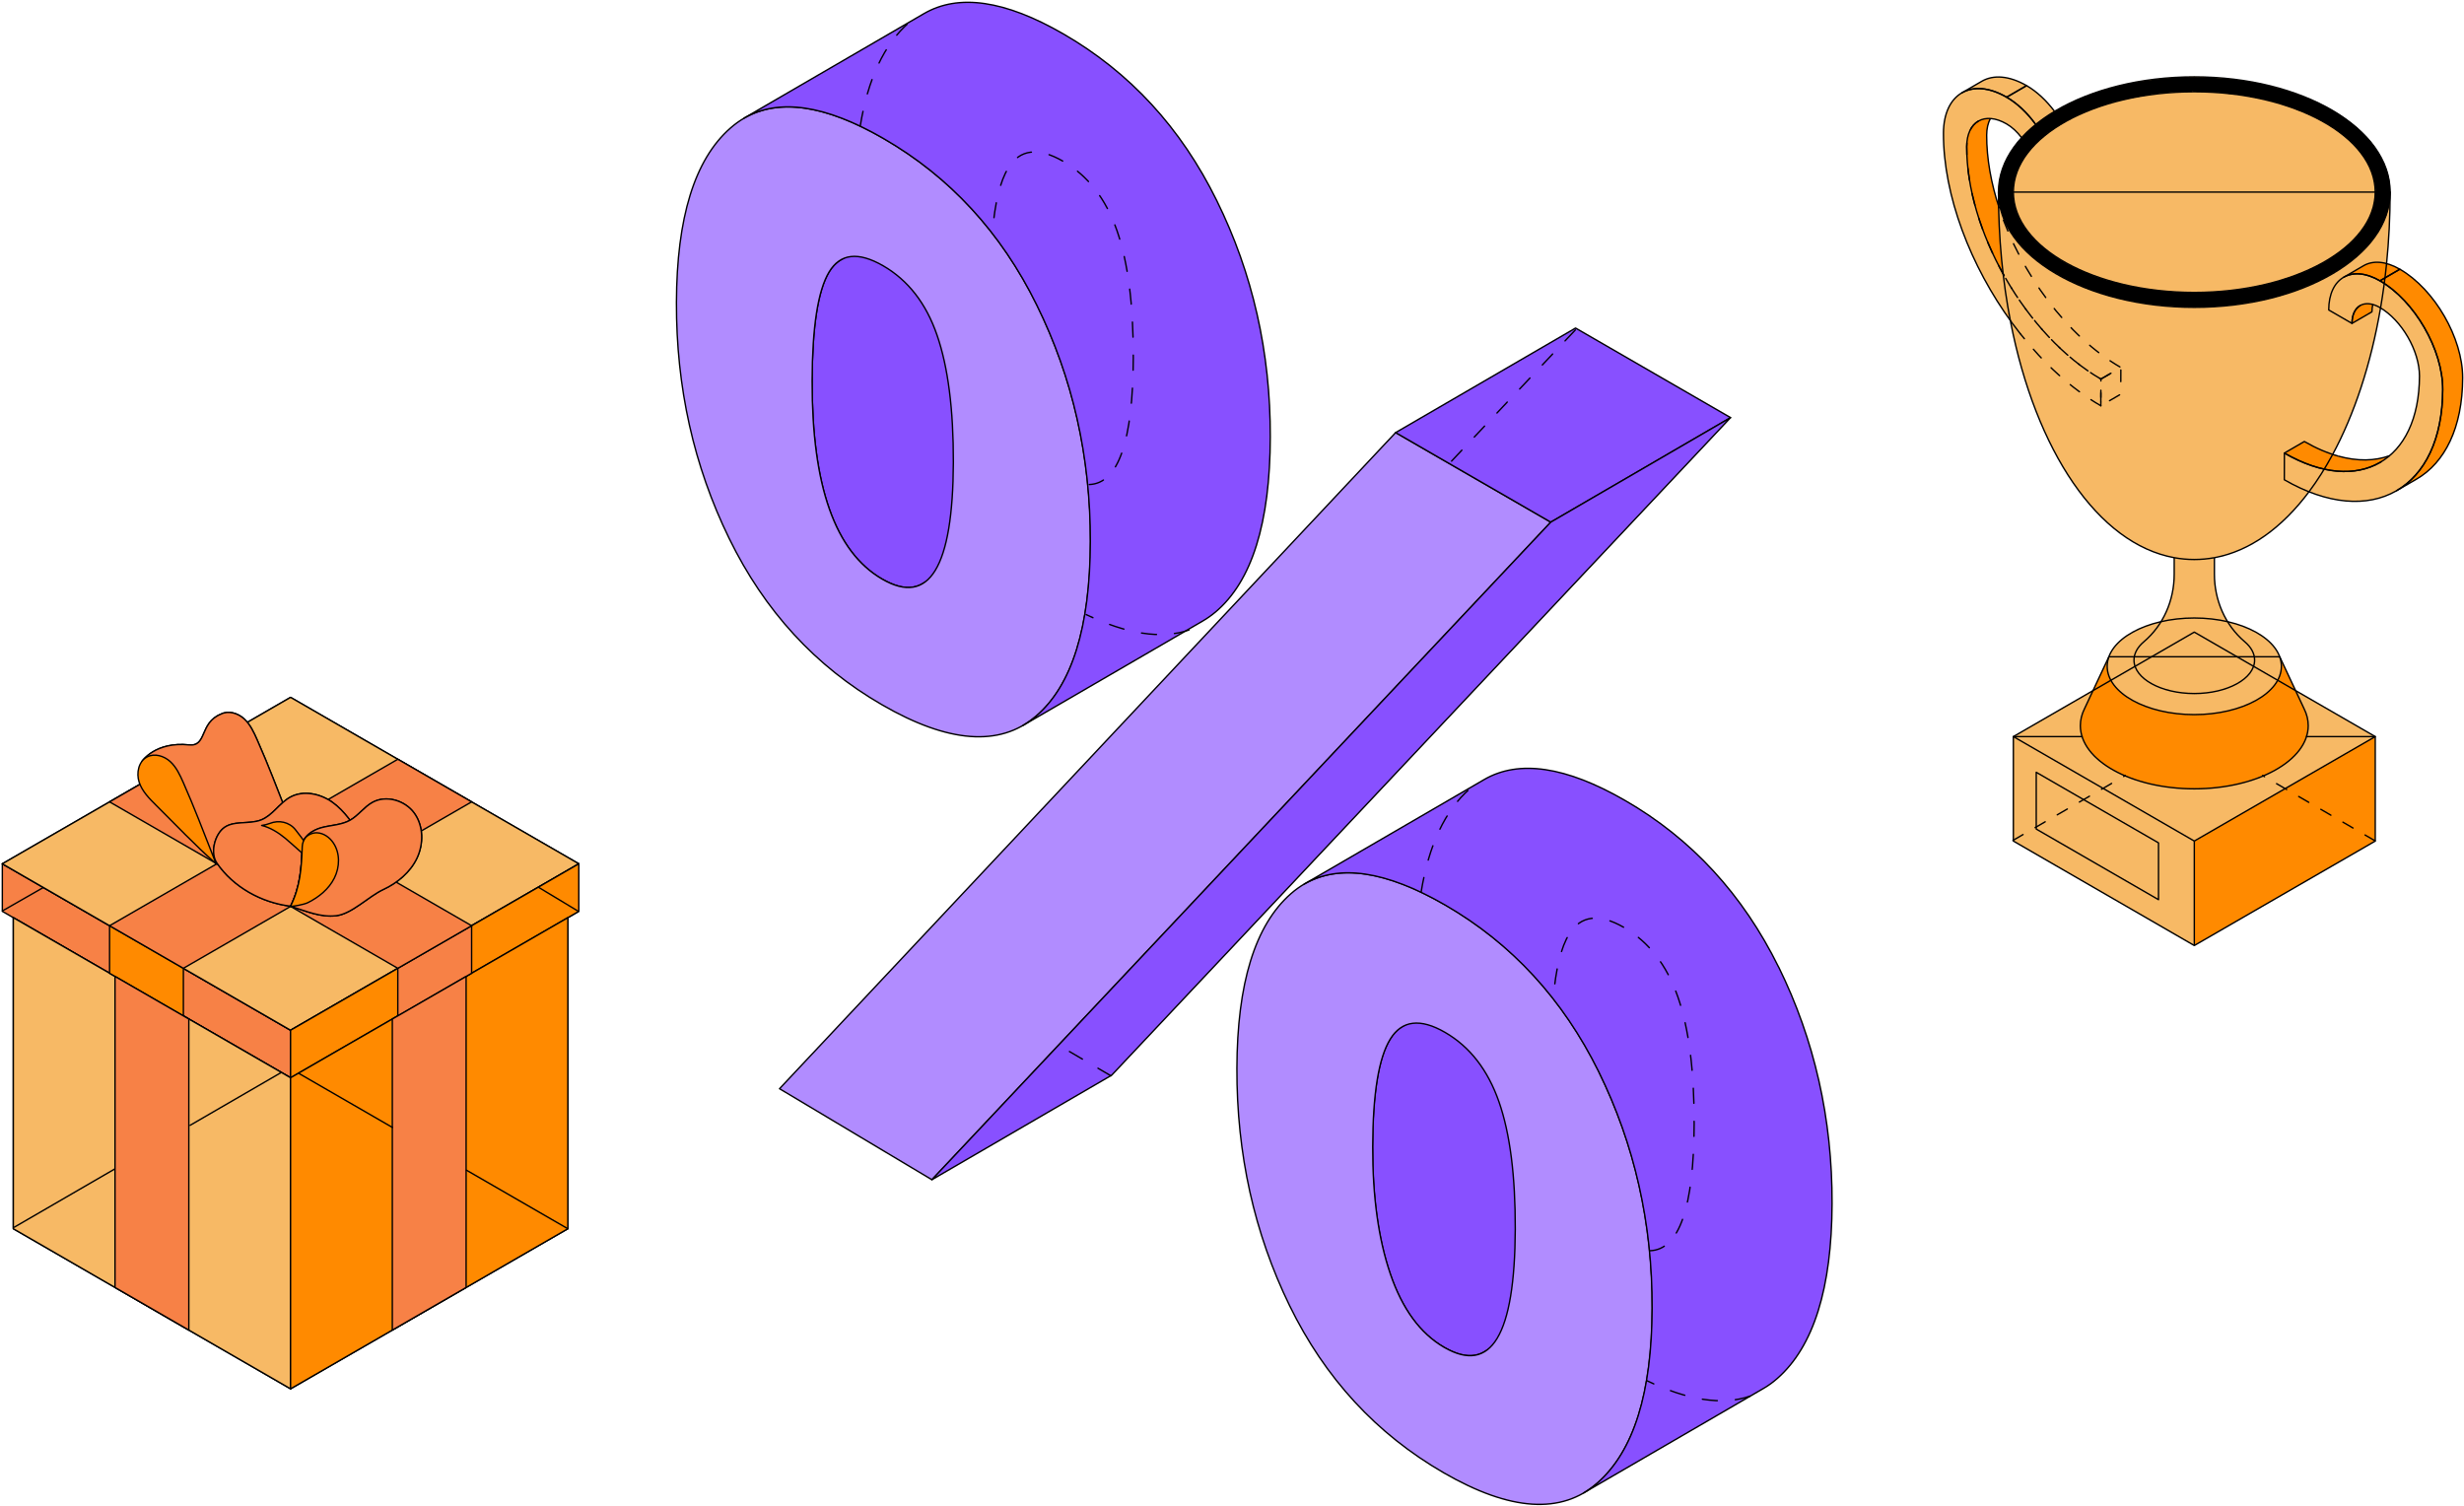 <?xml version="1.0" encoding="UTF-8"?> <svg xmlns="http://www.w3.org/2000/svg" width="1060" height="648" viewBox="0 0 1060 648" fill="none"> <path d="M456.924 204.163C436.69 192.479 426.658 164.094 426.772 118.894C426.829 95.639 429.223 80.021 434.068 72.041C435.493 69.704 437.146 67.937 439.084 66.854L361.68 111.826C359.741 112.965 358.09 114.676 356.664 117.013C351.876 124.992 349.425 140.611 349.368 163.866C349.254 209.066 359.287 237.451 379.52 249.136C386.475 253.126 392.231 253.81 396.791 251.13L474.195 206.159C469.635 208.838 463.878 208.155 456.924 204.163Z" fill="#8850FF" stroke="black" stroke-width="0.6" stroke-miterlimit="10" stroke-linecap="round" stroke-linejoin="round"></path> <path d="M698.6 534.576C688.283 528.648 680.531 518.102 675.459 503.055C670.329 488.007 667.821 469.768 667.878 448.337C667.935 425.479 670.443 410.034 675.459 401.995C676.94 399.603 678.65 397.836 680.588 396.696L603.184 441.667C601.247 442.807 599.48 444.574 598.054 446.969C593.039 455.005 590.53 470.509 590.474 493.309C590.417 514.74 592.924 532.979 598.054 548.027C603.184 563.075 610.88 573.619 621.196 579.605C628.093 583.593 633.85 584.278 638.41 581.599L715.813 536.627C711.253 539.306 705.497 538.622 698.6 534.632V534.576Z" fill="#8850FF" stroke="black" stroke-width="0.6" stroke-miterlimit="10" stroke-linecap="round" stroke-linejoin="round"></path> <path d="M445.581 308.186C430.078 321.353 407.963 319.699 379.406 303.17C350.85 286.698 328.905 262.816 313.687 231.636C298.468 200.516 290.887 166.658 291.001 130.122C291.115 93.643 298.81 68.621 314.2 55.113C329.532 41.603 351.534 43.085 380.09 59.558C408.646 76.031 430.704 99.97 446.095 131.262C461.541 162.554 469.179 196.468 469.122 232.948C469.008 269.882 461.199 295.019 445.638 308.186H445.581ZM349.368 163.866C349.254 209.066 359.285 237.451 379.52 249.136C399.756 260.82 409.958 244.119 410.129 198.92C410.185 176.119 407.848 157.88 403.117 144.202C398.387 130.465 390.636 120.546 379.919 114.334C369.203 108.179 361.451 109.033 356.664 117.012C351.876 124.992 349.425 140.611 349.368 163.866Z" fill="#B18CFF" stroke="black" stroke-width="0.6" stroke-miterlimit="10" stroke-linecap="round" stroke-linejoin="round"></path> <path d="M523.442 86.291C508.053 54.998 485.994 31.059 457.437 14.586C432.358 0.108 412.351 -2.799 397.474 5.865L320.07 50.837C335.004 42.173 354.954 45.08 380.033 59.557C408.589 76.031 430.647 99.97 446.037 131.262C461.484 162.554 469.122 196.468 469.065 232.948C468.951 269.883 461.142 295.019 445.581 308.186C443.871 309.667 442.047 310.923 440.109 312.063L517.514 267.09C519.395 266.007 521.218 264.696 522.985 263.214C538.546 250.047 546.412 224.968 546.468 187.976C546.583 151.497 538.889 117.582 523.442 86.291Z" fill="#8850FF" stroke="black" stroke-width="0.6" stroke-miterlimit="10" stroke-linecap="round" stroke-linejoin="round"></path> <path d="M687.827 461.047C703.217 492.34 710.912 526.254 710.798 562.733C710.684 599.211 702.875 624.235 687.314 637.915C671.753 651.594 649.695 650.111 621.082 633.582C592.127 616.881 570.011 592.886 554.792 561.707C539.574 530.529 531.993 496.443 532.107 459.565C532.22 423.029 539.915 398.007 555.306 384.499C570.638 370.99 592.81 372.585 621.766 389.286C650.378 405.816 672.38 429.755 687.827 460.991V461.047ZM621.253 579.605C641.544 591.346 651.69 574.361 651.86 528.762C651.918 505.905 649.638 487.723 644.85 473.986C640.062 460.305 632.367 450.331 621.652 444.119C610.993 437.963 603.071 438.931 598.111 446.969C593.096 455.006 590.587 470.509 590.53 493.309C590.474 514.74 592.981 532.979 598.111 548.028C603.241 563.075 610.936 573.619 621.253 579.605Z" fill="#B18CFF" stroke="black" stroke-width="0.6" stroke-miterlimit="10" stroke-linecap="round" stroke-linejoin="round"></path> <path d="M765.175 416.075C749.728 384.783 727.725 360.844 699.113 344.37C673.635 329.665 653.4 326.702 638.467 335.365L561.062 380.338C575.995 371.616 596.23 374.638 621.709 389.343C650.322 405.872 672.324 429.812 687.769 461.047C703.16 492.339 710.855 526.253 710.742 562.733C710.626 599.211 702.817 624.233 687.257 637.915C685.377 639.568 683.381 640.991 681.272 642.246C707.093 627.255 732.857 612.264 758.676 597.274C760.786 596.077 762.78 594.594 764.661 592.942C780.166 579.262 788.031 554.24 788.145 517.761C788.258 481.225 780.564 447.31 765.175 416.018V416.075Z" fill="#8850FF" stroke="black" stroke-width="0.6" stroke-miterlimit="10" stroke-linecap="round" stroke-linejoin="round"></path> <path d="M752.789 600.625C740.899 604.774 725.895 602.289 708.54 593.997M611.342 383.864C614.664 363.529 621.625 348.692 632.261 339.356C632.65 339.013 633.043 338.681 633.442 338.358M709.873 538.053C722.396 537.595 728.683 519.433 728.816 483.619C728.874 460.762 726.594 442.58 721.807 428.843C717.018 415.163 709.323 405.188 698.608 398.976C687.949 392.82 680.027 393.788 675.067 401.826C671.549 407.464 669.264 416.778 668.194 429.708" stroke="black" stroke-width="0.6" stroke-miterlimit="10" stroke-linecap="round" stroke-linejoin="round" stroke-dasharray="6.46 7.76"></path> <path d="M511.509 271.017C499.619 275.167 484.616 272.682 467.261 264.389M370.062 54.257C373.386 33.921 380.346 19.084 390.983 9.748C391.372 9.406 391.765 9.073 392.162 8.75M468.595 208.445C481.117 207.988 487.404 189.825 487.538 154.012C487.596 131.155 485.315 112.973 480.527 99.236C475.74 85.555 468.045 75.581 457.329 69.369C446.671 63.213 438.748 64.181 433.789 72.218C430.27 77.857 427.986 87.17 426.916 100.099" stroke="black" stroke-width="0.6" stroke-miterlimit="10" stroke-linecap="round" stroke-linejoin="round" stroke-dasharray="6.46 7.76"></path> <path d="M600.389 186.095L667.134 224.627L400.894 507.511L335.346 468.353L600.389 186.095Z" fill="#B18CFF" stroke="black" stroke-width="0.6" stroke-miterlimit="10" stroke-linecap="round" stroke-linejoin="round"></path> <path d="M600.391 186.095L677.795 141.123L744.485 179.654L667.136 224.625L600.391 186.095Z" fill="#8850FF" stroke="black" stroke-width="0.6" stroke-miterlimit="10" stroke-linecap="round" stroke-linejoin="round"></path> <path d="M667.135 224.627L744.483 179.654L478.242 462.539L400.895 507.511L667.135 224.627Z" fill="#8850FF" stroke="black" stroke-width="0.6" stroke-miterlimit="10" stroke-linecap="round" stroke-linejoin="round"></path> <path d="M677.695 141.953L623.338 199.542" stroke="black" stroke-width="0.6" stroke-miterlimit="10" stroke-linecap="round" stroke-linejoin="round" stroke-dasharray="6.46 7.76"></path> <path d="M477.918 462.811L454.982 449.383" stroke="black" stroke-width="0.6" stroke-miterlimit="10" stroke-linecap="round" stroke-linejoin="round" stroke-dasharray="6.46 7.76"></path> <path d="M125.001 463.648L1 392.049V371.599L125.001 443.198V463.648Z" fill="#F78146" stroke="black" stroke-width="0.6" stroke-miterlimit="10" stroke-linecap="round" stroke-linejoin="round"></path> <path d="M125.001 443.198L1 371.599L125.001 300L249 371.599L125.001 443.198Z" fill="#4FC3F7" stroke="black" stroke-width="0.6" stroke-miterlimit="10" stroke-linecap="round" stroke-linejoin="round"></path> <path d="M125.001 443.198L1 371.599L125.001 300L249 371.599L125.001 443.198Z" fill="#F7B965" stroke="black" stroke-width="0.6" stroke-miterlimit="10" stroke-linecap="round" stroke-linejoin="round"></path> <path d="M125 443.198V463.648L248.999 392.049V371.599L125 443.198Z" fill="#039BE5" stroke="black" stroke-width="0.6" stroke-miterlimit="10" stroke-linecap="round" stroke-linejoin="round"></path> <path d="M124.999 597.466L5.73 528.592V394.775L124.999 463.648V597.466Z" fill="#4FC3F7" stroke="black" stroke-width="0.6" stroke-miterlimit="10" stroke-linecap="round" stroke-linejoin="round"></path> <path d="M124.999 597.466L5.73 528.592V394.775L124.999 463.648V597.466Z" fill="#F7B965" stroke="black" stroke-width="0.6" stroke-miterlimit="10" stroke-linecap="round" stroke-linejoin="round"></path> <path d="M125 463.648V597.466L244.289 528.592V394.775L125 463.648Z" fill="#0288D1" stroke="black" stroke-width="0.6" stroke-miterlimit="10" stroke-linecap="round" stroke-linejoin="round"></path> <path d="M248.999 371.599L125 443.198V463.648L248.999 392.049V371.599Z" fill="#FF8A00" stroke="black" stroke-width="0.6" stroke-miterlimit="10" stroke-linecap="round" stroke-linejoin="round"></path> <path d="M244.289 528.592V394.775L125 463.648V597.466L244.289 528.592Z" fill="#FF8A00" stroke="black" stroke-width="0.6" stroke-miterlimit="10" stroke-linecap="round" stroke-linejoin="round"></path> <path d="M47.135 418.69L78.885 437.029V416.556L47.135 398.24V418.69Z" fill="#FF8A00" stroke="black" stroke-width="0.6" stroke-miterlimit="10" stroke-linecap="round" stroke-linejoin="round"></path> <path d="M49.48 553.86L81.23 572.198V438.381L49.48 420.064V553.86Z" fill="#F78146" stroke="black" stroke-width="0.6" stroke-miterlimit="10" stroke-linecap="round" stroke-linejoin="round"></path> <path d="M202.886 418.69L171.137 437.029V416.556L202.886 398.24V418.69Z" fill="#F78146" stroke="black" stroke-width="0.6" stroke-miterlimit="10" stroke-linecap="round" stroke-linejoin="round"></path> <path d="M200.519 553.86L168.77 572.198V438.381L200.519 420.064V553.86Z" fill="#F78146" stroke="black" stroke-width="0.6" stroke-miterlimit="10" stroke-linecap="round" stroke-linejoin="round"></path> <path d="M202.885 344.958L171.135 326.62L47.135 398.24L75.442 414.571L78.885 416.556L202.885 344.958Z" fill="#F78146" stroke="black" stroke-width="0.6" stroke-miterlimit="10" stroke-linecap="round" stroke-linejoin="round"></path> <path d="M47.135 344.958L78.885 326.62L202.885 398.24L174.578 414.571L171.135 416.556L47.135 344.958Z" fill="#F78146" stroke="black" stroke-width="0.6" stroke-miterlimit="10" stroke-linecap="round" stroke-linejoin="round"></path> <path d="M110.636 318.317C109.178 315.021 107.636 311.641 104.975 309.211C102.313 306.781 98.215 305.556 95.025 307.225C85.73 310.986 89.152 321.253 81.358 320.451C66.802 318.951 61.184 327.444 61.184 327.444L92.954 371.599L124.726 353.218C118.705 337.901 115.474 329.282 110.636 318.317Z" fill="#FFD54F" stroke="black" stroke-width="0.6" stroke-miterlimit="10" stroke-linecap="round" stroke-linejoin="round"></path> <path d="M110.636 318.317C109.178 315.021 107.636 311.641 104.975 309.211C102.313 306.781 98.215 305.556 95.025 307.225C85.73 310.986 89.152 321.253 81.358 320.451C66.802 318.951 61.184 327.444 61.184 327.444L92.954 371.599L124.726 353.218C118.705 337.901 115.474 329.282 110.636 318.317Z" fill="#F78146" stroke="black" stroke-width="0.6" stroke-miterlimit="10" stroke-linecap="round" stroke-linejoin="round"></path> <path d="M67.16 346.437C64.224 343.521 61.182 340.458 59.873 336.528C58.563 332.599 59.598 327.549 63.273 325.627C66.463 323.937 70.561 325.183 73.223 327.613C75.885 330.042 77.426 333.423 78.884 336.718C83.722 347.683 86.954 356.303 92.974 371.62C83.764 363.486 75.547 354.74 67.181 346.458L67.16 346.437Z" fill="#FF8A00" stroke="black" stroke-width="0.6" stroke-miterlimit="10" stroke-linecap="round" stroke-linejoin="round"></path> <path d="M155.313 360C151.913 354.528 148.3 348.951 143.062 345.19C137.822 341.43 130.535 339.824 124.873 342.93C120.205 345.486 117.331 350.747 112.389 352.711C107.045 354.824 100.094 352.69 95.827 356.535C92.173 359.852 90.504 367.162 93.293 371.24C100.411 381.634 112.473 388.31 124.979 389.831C137.611 391.353 148.765 380.43 158.841 372.655C159.75 368.43 157.574 363.655 155.293 360H155.313Z" fill="#FFD54F" stroke="black" stroke-width="0.6" stroke-miterlimit="10" stroke-linecap="round" stroke-linejoin="round"></path> <path d="M155.313 360C151.913 354.528 148.3 348.951 143.062 345.19C137.822 341.43 130.535 339.824 124.873 342.93C120.205 345.486 117.331 350.747 112.389 352.711C107.045 354.824 100.094 352.69 95.827 356.535C92.173 359.852 90.504 367.162 93.293 371.24C100.411 381.634 112.473 388.31 124.979 389.831C137.611 391.353 148.765 380.43 158.841 372.655C159.75 368.43 157.574 363.655 155.293 360H155.313Z" fill="#F78146" stroke="black" stroke-width="0.6" stroke-miterlimit="10" stroke-linecap="round" stroke-linejoin="round"></path> <path d="M130.027 364.099C130.175 359.916 134.4 357.063 138.456 356.008C142.49 354.951 146.884 354.909 150.56 352.88C154.173 350.873 156.601 347.197 160.213 345.19C166.129 341.894 174.24 344.324 178.211 349.796C182.183 355.268 182.289 363 179.395 369.127C176.501 375.254 170.966 379.838 164.819 382.691C158.672 385.543 151.384 393.148 144.645 393.93C137.906 394.712 131.992 392.071 125 389.852C129.161 381.465 129.71 373.479 130.027 364.12V364.099Z" fill="#FFD54F" stroke="black" stroke-width="0.6" stroke-miterlimit="10" stroke-linecap="round" stroke-linejoin="round"></path> <path d="M130.027 364.099C130.175 359.916 134.4 357.063 138.456 356.008C142.49 354.951 146.884 354.909 150.56 352.88C154.173 350.873 156.601 347.197 160.213 345.19C166.129 341.894 174.24 344.324 178.211 349.796C182.183 355.268 182.289 363 179.395 369.127C176.501 375.254 170.966 379.838 164.819 382.691C158.672 385.543 151.384 393.148 144.645 393.93C137.906 394.712 131.992 392.071 125 389.852C129.161 381.465 129.71 373.479 130.027 364.12V364.099Z" fill="#F78146" stroke="black" stroke-width="0.6" stroke-miterlimit="10" stroke-linecap="round" stroke-linejoin="round"></path> <path d="M112.559 355.099C116.255 355.986 119.699 358.141 122.677 360.592C126.817 363.993 130.514 368.008 135.162 370.67C134.422 366.719 130.514 361.163 127.05 356.873C124.409 353.599 119.952 352.669 116.065 354.233C116.065 354.233 116.022 354.233 116.002 354.254C114.924 354.676 113.763 354.93 112.58 355.099H112.559Z" fill="#FF8A00" stroke="black" stroke-width="0.6" stroke-miterlimit="10" stroke-linecap="round" stroke-linejoin="round"></path> <path d="M143.42 362.641C141.835 360.253 139.259 358.394 136.406 358.267C134.59 358.183 132.71 358.965 131.485 360.275C130.64 361.394 130.09 362.662 130.027 364.119C129.71 373.479 129.161 381.465 125 389.852C125.675 390.063 130.703 389.176 132.456 388.31C137.188 385.965 141.476 382.458 143.842 377.726C146.208 372.993 146.356 367.035 143.42 362.641Z" fill="#FF8A00" stroke="black" stroke-width="0.6" stroke-miterlimit="10" stroke-linecap="round" stroke-linejoin="round"></path> <path d="M168.813 485.018L128.6 461.797" stroke="black" stroke-width="0.6" stroke-miterlimit="10" stroke-linecap="round" stroke-linejoin="round"></path> <path d="M244.267 528.584L200.699 503.427" stroke="black" stroke-width="0.6" stroke-miterlimit="10" stroke-linecap="round" stroke-linejoin="round"></path> <path d="M81.764 484.108L120.94 461.405" stroke="black" stroke-width="0.6" stroke-miterlimit="10" stroke-linecap="round" stroke-linejoin="round"></path> <path d="M6.162 527.918L49.276 502.934" stroke="black" stroke-width="0.6" stroke-miterlimit="10" stroke-linecap="round" stroke-linejoin="round"></path> <path d="M248.594 391.91L231.686 381.719" stroke="black" stroke-width="0.6" stroke-miterlimit="10" stroke-linecap="round" stroke-linejoin="round"></path> <path d="M1.049 391.858L18.52 381.868" stroke="black" stroke-width="0.6" stroke-miterlimit="10" stroke-linecap="round" stroke-linejoin="round"></path> <path d="M1028.12 85.29L1028.21 89.328L1027.99 91.804L1028.05 94.178L1027.86 98.457L1027.58 102.414L1027.35 106.167L1026.69 113.433L1027.97 113.784L1031.17 115.074L1033.79 116.669L1035.58 117.856L1037.93 119.66L1040.29 121.768L1042.46 123.831L1045.02 126.673L1047.03 129.258L1049.03 132.035L1050.81 134.842L1052.53 137.761L1054.52 141.851L1055.92 145.169L1056.84 148.003L1057.57 150.248L1058.16 152.557L1058.71 155.13L1059.3 158.412L1059.4 161.067L1059.48 164.408L1059.29 167.113L1058.75 173.003L1058.17 176.597L1057.32 180.519L1056.41 183.749L1055.13 187.197L1053.47 190.95L1051.66 194.214L1049.83 196.741L1048.17 198.921L1046.16 201.192L1044.63 202.446L1042.3 204.311L1040.03 205.809L1037.96 207.096L1035.21 208.641L1033.77 209.319L1031.23 211.092L1027.45 212.889L1023.6 214.251L1019.86 215.122L1015.3 215.586L1010.94 215.554L1006.58 215.193L1003.64 214.714L998.854 213.511L994.32 211.915L993.306 211.472L1003.52 195.417L1005.94 196.167L1008.54 196.971L1011.13 197.344L1015.3 197.724L1017.05 197.877L1019.32 197.847L1021.96 197.524L1023.78 197.224L1026.18 196.659L1027.95 196.055L1029.12 195.038L1030.98 192.943L1032.84 190.802L1034.39 188.465L1035.86 185.784L1036.71 184.107L1037.57 181.648L1038.26 179.753L1038.84 177.424L1039.59 174.598L1040.13 172.031L1040.44 169.288L1040.73 166.074L1040.86 163.619L1040.81 160.98L1040.68 158.464L1040.01 155.359L1039.33 152.972L1039.02 151.707L1038.14 149.618L1036.99 147.01L1035.56 144.482L1033.94 141.981L1032.52 140.131L1030.1 137.267L1028.67 135.917L1026.7 134.271L1024.72 132.852L1024.04 132.454L1023.52 135.514L1022.25 142.426L1021.41 145.935L1020.5 149.701L1019.3 154.552L1017.25 161.688L1014.4 170.406L1011.79 177.493L1009.11 183.962L1006.99 188.616L1005.6 191.507L1003.9 194.724L1003.44 195.463L997.723 207.039L993.235 211.444L993.117 211.839L992.379 212.783L990.625 215.033L988.73 217.204L986.872 219.368L984.4 221.94L982.267 223.98L978.394 227.399L976.006 229.276L973.73 230.883L971.152 232.656L968.248 234.235L965.145 235.771L962.372 237.062L960.058 237.997L957.664 238.695L954.7 239.474L952.625 239.893L952.701 241.49L952.619 246.787L952.835 251.473L953.626 255.623L954.317 258.736L955.239 261.345L956.285 263.682L958.165 267.276L959.266 267.609L961.654 268.333L964.539 269.307L967.318 270.376L970.288 271.76L972.925 273.348L974.661 274.672L976.917 276.754L978.91 279.099L980.09 281.088L980.788 282.977L981.481 284.051L983.036 287.261L987.585 297.192L991.378 299.241L997.312 302.757L1002.54 305.833L1021.54 316.885L1021.79 317.216L1021.84 361.809L943.911 406.726L866.049 361.817L866.21 316.898L900.337 297.078L902.283 292.832L905.376 286.318L907.183 282.619L907.808 280.96L909.025 279.136L910.641 277.12L913.37 274.544L915.414 273.153L917.855 271.76L919.747 270.798L922.019 269.717L924.666 268.757L926.572 268.199L929.632 267.456L931.141 264.845L932.134 262.506L933.071 260.132L933.957 257.379L934.493 255.085L934.924 252.606L935.217 250.154L935.262 246.771L935.362 240.054L934.931 239.824L933.103 239.44L930.605 238.766L928.782 238.298L927.661 237.819L925.015 236.762L923.155 236.02L921.715 235.286L920.457 234.706L918.322 233.506L916.407 232.327L914.182 230.848L910.785 228.407L909.068 227.102L907.463 225.64L903.989 222.372L902.19 220.549L900.593 218.891L897.508 215.218L895.192 212.339L891.635 207.531L889.419 204.085L886.781 199.66L884.512 195.65L882.099 190.889L880.294 187.171L877.809 181.589L875.973 177.096L873.691 170.953L871.985 166.039L870.347 160.744L868.853 155.729L867.793 151.439L866.738 147.148L866 143.743L865.079 139.002L864.839 137.931L864.059 136.866L861.195 132.541L858.533 128.689L856.483 125.21L854.529 121.611L852.599 118.106L850.593 114.152L849.06 111.22L847.526 107.676L846.145 104.187L843.914 98.52L842.238 93.953L841.587 91.614L840.596 88.495L840.026 86.027L839.156 82.791L838.478 79.808L838.082 77.692L837.266 73.431L836.754 69.093L836.371 65.757L836.141 60.416L836 56.317L836.322 53.063L836.756 50.488L837.559 47.98L838.572 45.696L839.372 44.384L840.806 42.428L842.303 41.023L843.97 39.874L845.538 39.059L848.212 37.476L853.1 34.622L855.846 33.577L857.457 33.28L858.742 33.162L860.381 33.201L862.183 33.326L864.335 33.724L866.137 34.255L867.611 34.756L869.891 35.834L872.077 37.036L873.727 38.017L876.203 39.85L877.455 40.962L880.253 43.537L882.454 46.207L883.832 47.96L869.58 59.261L868.443 57.764L865.744 55.109L864.313 53.918L862.728 53.044L860.554 52.115L858.813 51.373L857.127 51.06L856.244 51.023L855.621 52.268L855.096 53.955L854.622 57.566L854.749 60.508L854.834 63.133L854.936 65.776L855.642 71.032L856.266 74.848L857.008 78.506L857.724 81.596L858.68 85.109L859.647 88.409L859.804 87.334L859.806 85.13L859.727 82.51L859.769 80.344L860.09 78.198L860.478 75.882L861.053 73.837L861.739 71.784L862.851 69.067L864.253 66.595L865.364 64.717L866.959 62.441L868.711 60.384L869.569 59.321" fill="#F7B965"></path> <path d="M1028.17 85.233L1028.2 83.248L1028.15 80.87L1028.11 79.685L1027.82 78.151L1027.42 76.041L1026.88 73.947L1026.3 72.266L1025.78 70.724L1025.03 69.238L1024.28 67.53L1023.34 66.072L1022.39 64.515L1021.24 62.874L1020.15 61.457L1018.27 59.261L1016.77 57.678L1015.31 56.188L1012.94 54.088L1009.32 51.398L1007.2 49.946L1005.32 48.578L1002.99 47.315L1000.87 46.025L998.847 45.007L996.277 43.779L993.035 42.342L989.234 40.85L983.433 38.788L979.792 37.77L976.282 36.848L972.683 36.017L968.779 35.3L964.821 34.636L960.942 34.133L958.62 33.815L956.066 33.626L951.782 33.284L946.982 33.05L942.548 33L938.832 33.172L934.625 33.342L929.302 33.82L925.624 34.265L920.05 35.078L915.844 35.923L910.132 37.251L905.904 38.409L901.982 39.676L898.173 40.974L893.722 42.882L888.532 45.403L886.37 46.462L883.773 47.998L881.169 49.059L872.155 54.95L869.797 57.899L869.516 59.502L965.584 106.603L1024.75 93.449L1028.17 85.233Z" fill="#F7B965"></path> <path d="M940.204 33.135L933.398 33.527L928.024 34.053L922.345 34.812L916.714 35.681L909.675 37.407L904.314 38.937L898.243 41.018L893.615 42.83L889.796 44.727L886.846 46.269L883.333 48.314L880.297 50.15L877.029 52.586L874.544 54.581L872.157 56.698L870.456 58.51L868.73 60.297L867.653 61.546L866.355 63.321L864.654 65.806L863.454 67.899L862.597 69.552L861.3 73.089L860.688 74.925L860.161 77.165L859.978 79.258L859.721 82.367L859.733 84.094L859.77 85.318L860.137 87.79L860.578 89.834L861.239 92.136L861.961 94.106L862.658 95.698L864.189 98.587L865.804 101.059L866.759 102.467L868.387 104.401L869.061 105.221L871.558 107.951L874.642 110.84L880.885 115.54L888.732 120.118L898.169 124.341L907.179 127.267L913.458 128.907L923.275 130.658L930.558 131.526L939.604 132.102L946.104 132.175L952.947 131.869L957.317 131.563L962.25 130.963L967.831 130.082L971.271 129.482L975.09 128.723L981.309 127.181L984.43 126.055L988.408 124.769L993.794 122.53L997.234 121.036L1000.97 119.127L1005.7 116.311L1010.05 113.435L1013.91 110.326L1015.39 108.905L1017.41 107.143L1019.55 104.695L1021.35 102.222L1023.21 99.75L1024.93 96.591L1025.66 94.841L1026.67 92.527L1027.36 90.201L1027.69 88.647L1028.31 83.763L1028.35 81.865L1028.06 78.695L1027.73 76.504L1027 73.762L1025.62 70.078L1023.74 66.614L1022.03 63.847L1019.88 60.897L1017.3 58.131L1014.37 55.279L1011.53 52.928L1008.39 50.591L1004.55 48.069L1001.37 46.257L997.442 44.237L994.259 42.805L990.318 41.312L987.674 40.345L983.561 38.937L979.938 37.933L975.8 36.795L972.691 36.012L965.898 34.849L960.316 34.053L952.592 33.465L946.826 33.184L940.204 33.135ZM943.081 39.329C943.214 39.289 943.341 39.33 943.448 39.402C943.555 39.415 943.688 39.429 943.888 39.439C944.275 39.459 944.804 39.475 945.1 39.475C946.095 39.48 947.162 39.541 948.454 39.647C948.847 39.585 949.236 39.527 949.679 39.525C950.277 39.522 950.927 39.568 951.637 39.659C951.714 39.669 951.76 39.727 951.82 39.769C951.822 39.77 951.844 39.77 951.845 39.769C953.2 39.832 953.526 39.834 953.853 39.831C953.892 39.819 953.921 39.783 953.963 39.782C954.116 39.778 954.273 39.776 954.44 39.782C954.735 39.792 954.966 39.807 955.481 39.855C956.236 39.926 956.564 39.944 956.962 39.929C957.139 39.922 957.259 40.046 957.329 40.198C957.837 40.24 958.089 40.262 958.382 40.296C958.72 40.335 958.964 40.411 959.251 40.467C959.297 40.453 959.333 40.415 959.385 40.418C959.894 40.444 960.555 40.525 961.111 40.577C961.165 40.572 961.217 40.55 961.27 40.565C961.417 40.606 961.695 40.622 961.858 40.651C962.252 40.694 962.525 40.704 962.984 40.761C963.035 40.767 963.062 40.813 963.107 40.834C963.715 40.895 964.031 41.014 964.416 41.116C964.421 41.114 964.424 41.106 964.429 41.104C964.462 41.093 964.464 41.096 964.478 41.092C964.6 41.001 964.746 40.948 964.894 41.006C965.321 41.172 965.77 41.241 966.534 41.288C966.604 41.291 966.65 41.304 966.779 41.312C967.191 41.335 967.38 41.336 967.611 41.361C967.779 41.379 967.891 41.497 967.954 41.642C968.16 41.673 968.403 41.723 968.603 41.74C968.68 41.706 968.758 41.675 968.847 41.691C969.423 41.793 969.893 41.945 970.378 42.095C970.394 42.099 970.41 42.09 970.426 42.095C970.439 42.1 970.462 42.103 970.475 42.107C970.59 42.031 970.718 41.986 970.855 42.034C971.401 42.225 971.881 42.33 972.985 42.536C973.016 42.542 973.016 42.543 973.046 42.548C974.013 42.729 974.468 42.885 974.992 43.062C975.383 43.136 975.872 43.234 975.996 43.258C976.055 43.27 976.068 43.333 976.106 43.368C976.14 43.37 976.17 43.347 976.204 43.356C976.667 43.482 977.96 43.758 978.028 43.772C979.168 44.011 979.769 44.162 980.452 44.397C980.505 44.415 980.489 44.486 980.525 44.519C981.438 44.827 982.274 45.12 983.793 45.67C983.843 45.688 984.312 45.854 984.65 45.975C984.661 45.971 984.665 45.955 984.675 45.951C984.782 45.912 984.906 45.912 985.017 45.963C985.602 46.232 987.23 46.861 987.282 46.882C988.135 47.211 988.572 47.4 989.057 47.616C989.066 47.617 989.072 47.614 989.081 47.616C990.291 47.879 991.312 48.333 993.17 49.33C993.467 49.488 993.432 49.468 993.611 49.562C993.672 49.558 993.716 49.504 993.782 49.513C994.022 49.548 994.31 49.665 994.663 49.844C994.758 49.891 994.854 49.946 994.957 50.003C995.151 50.109 995.625 50.392 995.655 50.407C995.875 50.524 996.614 50.92 996.708 50.97C998.375 51.858 999.318 52.409 1000.34 53.014C1000.38 53 1000.4 52.958 1000.44 52.953C1000.55 52.94 1000.68 52.962 1000.77 53.039C1001.16 53.344 1001.51 53.593 1002.24 54.079C1002.3 54.116 1002.29 54.115 1002.35 54.152C1002.79 54.448 1003.01 54.608 1003.28 54.801C1003.33 54.783 1003.38 54.742 1003.43 54.74C1003.54 54.737 1003.66 54.778 1003.75 54.862C1004.5 55.574 1006.69 57.197 1006.7 57.2C1008.29 58.36 1009.14 59.08 1009.92 59.844C1009.94 59.842 1009.96 59.817 1009.99 59.82C1010.1 59.832 1010.22 59.896 1010.3 59.992C1010.6 60.367 1010.9 60.645 1011.58 61.228C1011.6 61.248 1011.6 61.244 1011.63 61.265C1012.17 61.726 1012.43 61.955 1012.72 62.256C1013.61 63.194 1014.25 64.034 1015.57 65.855C1015.59 65.881 1015.84 66.229 1016.05 66.516C1016.12 66.547 1016.2 66.568 1016.24 66.638C1016.3 66.729 1017.04 67.812 1017.15 67.985C1018.82 70.497 1019.7 72.208 1020.23 74.154C1020.25 74.178 1020.28 74.187 1020.3 74.215C1020.33 74.295 1020.34 74.331 1020.43 74.521C1020.66 75.024 1020.75 75.353 1020.81 75.684C1020.89 75.772 1020.94 75.898 1020.93 76.027C1020.92 76.159 1020.95 76.29 1020.99 76.467C1020.99 76.471 1021 76.486 1021.01 76.492C1021.01 76.501 1021.02 76.507 1021.02 76.516C1021.06 76.66 1021.17 77.041 1021.16 77.043C1021.18 77.085 1021.18 77.091 1021.19 77.129C1021.21 77.164 1021.25 77.186 1021.25 77.227C1021.26 77.291 1021.25 77.323 1021.26 77.386C1021.29 77.49 1021.34 77.63 1021.36 77.728C1021.37 77.784 1021.31 77.812 1021.3 77.863C1021.33 78.072 1021.33 78.24 1021.35 78.438C1021.38 78.478 1021.42 78.5 1021.43 78.548C1021.67 79.33 1021.76 79.971 1021.91 81.376C1021.92 81.505 1021.93 81.563 1021.94 81.633C1021.95 81.722 1021.85 81.76 1021.81 81.829C1021.88 81.924 1021.91 82.039 1021.89 82.159C1021.88 82.182 1021.88 82.174 1021.87 82.196C1021.84 82.391 1021.83 82.556 1021.8 82.931C1021.79 83.038 1021.79 83.093 1021.79 83.151C1021.79 83.16 1021.78 83.166 1021.78 83.175C1021.91 84.36 1021.69 85.597 1021.35 86.86C1021.34 86.88 1021.36 86.9 1021.35 86.921C1021.27 87.154 1021.23 87.356 1021.16 87.827C1021.16 87.846 1021.15 87.845 1021.15 87.864C1021.15 87.915 1021.13 87.927 1021.13 87.974C1021.14 87.999 1021.16 88.02 1021.15 88.047C1021.04 88.957 1020.94 89.451 1020.74 89.957C1020.69 90.059 1020.61 90.13 1020.52 90.177C1020.45 90.435 1020.36 90.615 1020.3 90.838C1020.3 90.881 1020.32 90.917 1020.31 90.96C1020.27 91.094 1020.15 91.273 1020.1 91.401C1020.08 91.451 1020.06 91.506 1020.05 91.56C1020.1 91.67 1020.11 91.798 1020.05 91.915C1020.01 92.01 1019.8 92.498 1019.78 92.54C1019.58 93.006 1019.42 93.236 1019.25 93.543C1019.26 93.551 1019.25 93.56 1019.25 93.568C1019.27 93.674 1019.26 93.791 1019.19 93.886C1018.96 94.241 1018.8 94.549 1018.46 95.269C1018.45 95.298 1018.45 95.301 1018.44 95.33C1018.1 96.061 1017.91 96.42 1017.64 96.824C1017.57 96.933 1017.46 96.99 1017.33 97.008C1017.21 97.256 1017.05 97.6 1016.93 97.791C1016.86 97.893 1016.76 97.953 1016.65 97.974C1016.63 98.003 1016.62 98.032 1016.6 98.06C1016.11 98.984 1015.34 99.939 1014.4 100.937C1014.39 100.94 1014.4 100.946 1014.4 100.949C1014.38 101.02 1014.38 101.022 1014.36 101.059C1014.33 101.116 1014.29 101.171 1014.24 101.255C1014.15 101.38 1014.02 101.565 1013.86 101.781C1013.56 102.171 1012.94 102.728 1012.8 102.883C1012.05 103.73 1011.38 104.406 1010.44 105.062C1009.77 105.756 1008.97 106.418 1007.83 107.228C1007.78 107.268 1007.59 107.392 1007.46 107.486C1007.45 107.629 1007.4 107.771 1007.27 107.853C1007.16 107.921 1006.85 108.124 1006.82 108.147C1006.73 108.205 1006.7 108.209 1006.63 108.257C1006.43 108.394 1006.26 108.505 1006.11 108.587C1006.08 108.649 1006.06 108.717 1006 108.759C1005.38 109.168 1004.57 109.651 1003.77 110.13C1003.74 110.149 1003.72 110.172 1003.68 110.191C1003.67 110.204 1003.68 110.202 1003.66 110.215C1003.52 110.327 1003.46 110.34 1003.35 110.424C1003.33 110.477 1003.32 110.533 1003.27 110.57C1001.53 111.886 999.606 113.03 997.895 113.753C997.876 113.763 997.867 113.782 997.846 113.79C997.778 113.815 997.694 113.861 997.626 113.887C997.623 113.889 997.617 113.886 997.613 113.887C997.61 113.889 997.605 113.886 997.601 113.887C997.592 113.892 997.585 113.895 997.577 113.9C997.543 113.92 997.52 113.943 997.479 113.961C997.351 114.017 997.052 114.144 996.732 114.279C996.719 114.298 996.724 114.324 996.708 114.341C996.309 114.752 995.903 114.94 995.043 115.222C995.014 115.231 995.01 115.237 994.982 115.246C994.53 115.394 994.337 115.467 994.125 115.577C994.07 115.605 994.011 115.585 993.953 115.589C993.724 115.712 993.517 115.801 993.292 115.92C993.268 116.047 993.197 116.161 993.072 116.226C992.353 116.6 991.739 116.824 990.379 117.291C990.358 117.298 990.364 117.308 990.342 117.315C989.054 117.757 988.462 117.973 987.796 118.319C987.775 118.33 987.757 118.3 987.735 118.306C986.096 118.981 984.432 119.511 982.728 119.971C982.67 120.089 982.573 120.187 982.435 120.216C981.895 120.328 981.446 120.463 980.513 120.779C980.483 120.789 980.482 120.793 980.452 120.804C979.657 121.073 979.295 121.186 978.836 121.306C978.514 121.389 978.226 121.437 977.636 121.514C977.625 121.515 977.624 121.512 977.612 121.514C976.675 121.901 976.105 122.106 975.421 122.248C975.275 122.278 975.156 122.209 975.054 122.113C974.039 122.448 972.993 122.755 971.822 122.933C971.542 123.199 971.041 123.021 970.745 123.117C970.61 123.161 970.486 123.185 970.365 123.203C970.245 123.222 970.136 123.235 970.023 123.239C969.828 123.248 969.629 123.398 969.606 123.398C969.606 123.398 968.89 123.581 968.872 123.582C968.667 123.595 968.28 123.736 967.978 123.754C967.967 123.754 967.682 123.949 967.672 123.95C967.43 124.01 966.997 123.855 966.656 123.95C964.984 124.413 964.83 124.263 964.22 124.353C959.661 125.033 956.266 125.48 952.58 125.541C950.804 125.759 949.675 125.726 948.858 125.798C948.773 125.805 946.242 125.82 946.227 125.822C946.18 125.828 945.529 125.872 945.406 125.883C945.277 125.897 945.126 125.863 944.978 125.871C944.799 125.881 944.792 125.892 944.464 125.896C944.026 125.908 943.968 125.927 942.579 125.798C942.489 125.772 942.254 125.795 942.187 125.773C942.166 125.773 941.949 125.797 941.93 125.798C940.984 125.801 940.404 125.92 939.36 125.724C939.223 125.699 938.558 125.702 938.417 125.675C937.752 125.809 937.182 125.626 936.52 125.639C935.613 125.657 935.058 125.6 934.035 125.467C933.626 125.415 932.995 125.382 932.541 125.308C932.374 125.281 931.719 125.302 931.538 125.272C930.156 125.135 928.914 125.106 927.437 124.843C927.391 124.842 927.054 124.796 927.008 124.794C926.657 124.784 926.411 124.676 926.066 124.635C926.016 124.629 925.331 124.574 925.331 124.574C924.687 124.498 923.219 124.346 922.565 124.219C922.51 124.208 921.676 124.106 921.622 124.096C921.108 124.076 920.936 123.88 920.349 123.815C920.028 123.779 919.842 123.665 919.505 123.619C918.942 123.543 917.78 123.326 918.036 123.362C916.963 123.209 916.366 123.156 915.025 122.75C915.022 122.749 914.414 122.566 914.413 122.566C913.693 122.637 913.593 122.335 912.968 122.248C912.302 122.155 911.703 121.964 911.12 121.771C910.809 121.667 910.193 121.609 909.859 121.477C909.802 121.454 909.427 121.383 909.296 121.33C908.969 121.247 908.317 121.002 908.304 121C906.908 120.709 906.348 120.548 905.379 120.228C902.768 119.366 900.494 118.697 897.778 117.34C896.057 116.848 894.493 116.003 892.93 115.271C889.612 113.716 887.274 112.469 884.704 110.693C884.704 110.693 884.3 110.37 884.288 110.362C883.699 109.995 882.888 109.525 882.305 109.016C882.147 108.992 881.813 108.677 881.668 108.624C881.466 108.551 881.271 108.31 881.118 108.208C880.874 108.047 880.702 107.877 880.493 107.657C880.46 107.622 880.155 107.306 880.151 107.302C879.789 106.915 879.576 106.903 879.343 106.69C879.208 106.568 878.777 106.203 878.706 106.139C878.508 105.961 878.46 105.993 878.29 105.833C878.252 105.822 878.093 105.585 878.033 105.564C877.893 105.512 877.87 105.417 877.764 105.356C877.606 105.266 877.539 105.181 877.384 105.062C877.371 105.052 877.132 104.807 877.127 104.805C876.539 104.352 876.164 103.985 875.45 103.262C875.108 102.918 874.831 102.49 874.508 102.112C874.124 101.819 873.793 101.557 873.467 101.108C873.423 101.078 873.147 100.569 873.149 100.569C872.412 99.801 871.88 99.251 871.154 97.95C870.965 97.611 870.541 97.103 870.346 96.714C869.14 95.059 868.605 93.661 867.995 91.928C867.989 91.914 867.757 91.612 867.751 91.597C867.669 91.418 867.513 90.877 867.469 90.704C867.449 90.625 867.442 90.498 867.42 90.41C867.419 90.407 867.326 90.243 867.323 90.238C867.308 90.198 867.29 89.874 867.273 89.834C867.265 89.814 867.169 89.572 867.163 89.553C867.094 89.355 867.042 89.2 866.979 88.99C866.896 88.705 866.82 88.429 866.747 87.999C866.745 87.99 866.705 88.101 866.686 87.815C866.686 87.815 866.65 87.758 866.649 87.753C866.648 87.75 866.652 87.683 866.649 87.68C866.647 87.671 866.649 87.577 866.649 87.57C866.647 87.561 866.637 87.409 866.637 87.398C866.33 86.17 866.25 84.99 866.184 83.726C865.832 82.44 866.133 81.239 866.368 79.625C866.382 79.525 866.394 79.111 866.417 79.013C866.428 78.947 866.4 78.687 866.417 78.622C866.455 78.468 866.507 78.294 866.563 78.144C866.57 78.121 866.604 77.875 866.612 77.85C866.694 77.558 866.644 77.436 866.759 77.055C866.888 76.632 866.905 76.608 866.967 76.394C867.05 76.056 867.099 75.872 867.225 75.476C867.344 75.099 867.368 74.917 867.543 74.435C867.583 74.319 867.689 73.905 867.739 73.787C867.779 73.681 867.932 73.454 867.971 73.358C868.003 73.282 868.064 73.06 868.093 72.991C868.114 72.621 868.287 72.39 868.498 72.183C868.502 72.112 868.493 72.038 868.534 71.975C868.728 71.671 868.89 71.369 869.146 70.861C869.183 70.787 869.18 70.789 869.22 70.714C869.557 70.039 869.8 69.69 870.064 69.319C870.203 68.562 870.56 67.968 871.374 67.042C871.392 67.022 871.675 66.698 871.827 66.516C871.835 66.379 871.88 66.253 871.998 66.173C872.054 66.136 872.092 66.102 872.169 66.014C872.218 65.957 872.288 65.942 872.353 65.916C872.556 65.574 872.818 65.214 873.149 64.814C873.154 64.696 873.198 64.579 873.296 64.496C873.419 64.392 873.667 64.17 873.81 64.043C873.815 63.921 873.855 63.797 873.957 63.713C874.172 63.534 874.356 63.341 874.716 62.978C874.749 62.945 874.756 62.95 874.789 62.917C874.964 62.739 875.054 62.658 875.157 62.562C875.162 62.434 875.211 62.313 875.328 62.231C875.427 62.16 875.514 62.068 875.695 61.876C875.705 61.866 875.696 61.874 875.707 61.864C875.841 61.721 875.922 61.64 876.013 61.558C876.034 61.539 876.064 61.548 876.087 61.534C876.729 60.956 877.385 60.317 878.021 59.661C878.106 59.572 878.215 59.529 878.327 59.526C878.345 59.526 878.359 59.545 878.376 59.55C878.526 59.42 878.626 59.341 878.841 59.147C878.911 59.083 878.919 59.076 878.988 59.012C879.509 58.539 879.818 58.313 880.163 58.057C880.195 57.97 880.237 57.879 880.322 57.825C880.384 57.786 880.445 57.727 880.567 57.568C880.579 57.552 880.579 57.548 880.591 57.531C880.772 57.297 880.881 57.182 881.057 57.066C881.43 56.816 882.452 56.223 882.476 56.209C883.133 55.833 883.392 55.623 883.749 55.376C884.209 54.959 884.757 54.592 885.451 54.25C885.51 54.221 885.572 54.24 885.635 54.238C887.078 53.175 888.889 52.074 890.555 51.361C890.564 51.358 890.57 51.365 890.58 51.361C891.707 50.601 892.975 49.915 894.876 49.134C894.943 49.106 895.394 48.916 895.758 48.766C895.803 48.716 895.837 48.659 895.904 48.632C896.074 48.564 896.924 48.226 897.043 48.179C899.31 47.274 900.559 46.844 901.927 46.392C901.967 46.357 901.985 46.3 902.037 46.282C903.7 45.68 904.85 45.332 906.052 45.009C906.101 44.978 906.14 44.933 906.199 44.923C906.512 44.871 906.781 44.762 907.448 44.47C907.607 44.4 907.695 44.364 907.79 44.323C908.123 44.183 908.383 44.095 908.647 44.029C909.557 43.799 910.343 43.626 911.903 43.319C911.941 43.312 912.519 43.194 913.005 43.099C913.096 42.983 913.225 42.898 913.384 42.916C913.697 42.95 914.142 42.856 914.596 42.769C914.754 42.728 914.865 42.716 915.013 42.683C915.102 42.534 915.246 42.424 915.429 42.45C915.673 42.485 915.949 42.457 916.249 42.413C916.275 42.392 916.317 42.356 916.334 42.352C916.428 42.313 916.527 42.317 916.616 42.34C916.608 42.339 916.59 42.329 916.579 42.328C916.533 42.321 916.52 42.313 916.494 42.315C916.51 42.314 916.867 42.252 917.057 42.218C917.301 42.172 917.477 42.143 917.669 42.107C918.022 42.013 918.317 41.927 918.574 41.887C918.619 41.88 918.655 41.905 918.697 41.912C919.133 41.836 919.672 41.743 919.688 41.74C920.097 41.679 920.246 41.637 920.497 41.593C920.556 41.421 920.691 41.288 920.888 41.288C921.717 41.287 922.398 41.18 923.936 40.871C924.294 40.8 924.446 40.775 924.646 40.736C925.662 40.543 926.414 40.443 927.156 40.443C927.162 40.443 927.163 40.455 927.168 40.455C927.762 40.353 928.291 40.267 929.334 40.137C929.519 40.114 929.619 40.112 929.714 40.1C929.762 40.094 929.782 40.151 929.824 40.161C929.897 40.124 929.97 40.08 930.057 40.088C930.258 40.106 930.374 40.094 930.534 40.1C930.592 40.08 930.638 40.045 930.705 40.051C931.253 40.1 931.727 40.044 932.835 39.855C933.014 39.825 933.098 39.811 933.202 39.794C933.554 39.736 933.776 39.744 934.047 39.721C934.061 39.72 934.07 39.707 934.084 39.708C934.108 39.711 934.12 39.706 934.145 39.708C934.381 39.691 934.673 39.642 934.892 39.647C934.952 39.649 934.97 39.711 935.002 39.757C935.137 39.768 935.236 39.76 935.369 39.769C935.833 39.721 936.47 39.649 936.483 39.647C937.692 39.49 938.246 39.447 938.943 39.463C939.057 39.466 939.113 39.557 939.176 39.635C939.215 39.631 939.247 39.604 939.286 39.61C939.464 39.641 939.474 39.644 939.519 39.647C939.56 39.65 939.593 39.645 939.629 39.635C939.641 39.631 939.654 39.637 939.665 39.635C939.741 39.622 939.855 39.602 939.922 39.598C940.415 39.574 940.813 39.61 941.269 39.61C941.358 39.537 941.476 39.503 941.599 39.512C941.696 39.52 941.792 39.514 941.906 39.512C942.03 39.511 942.149 39.513 942.371 39.5C942.382 39.499 942.382 39.501 942.395 39.5C942.45 39.486 942.48 39.411 942.542 39.427C942.585 39.438 942.605 39.477 942.64 39.5C942.716 39.497 942.765 39.503 942.836 39.5C942.854 39.479 942.85 39.445 942.872 39.427C942.938 39.374 943.003 39.352 943.081 39.329Z" fill="black"></path> <path d="M1009.57 118.514L1011.4 118.111L1013.22 117.815L1015.14 117.848L1017.15 118.14L1018.61 118.527L1020.32 119.058L1022.21 119.936L1023.93 120.912L1025.8 122.047L1028.01 123.532L1030.11 125.301L1031.96 127.001L1033.9 128.922L1036.05 131.201L1038.06 133.628L1040.79 137.386L1042.29 139.751L1043.84 142.594L1045.77 146.398L1046.95 149.162L1047.92 151.827L1048.98 154.88L1049.86 158.504L1050.38 161.642L1050.75 165.003L1050.93 168.787L1050.67 172.627L1050.37 176.686L1049.91 179.872L1049.17 183.07L1048.62 185.619L1047.88 188.642L1046.53 192.258L1045.33 194.909L1044.07 197.421L1042.19 200.432L1040.06 203.271L1037.7 205.898L1036.23 207.271L1034.97 208.317L1033.72 209.47L1036.49 207.919L1040.2 205.704L1041.91 204.602L1043.96 203.022L1045.66 201.518L1047.56 199.598L1049.29 197.555L1050.97 195.186L1052.32 193.074L1053.55 190.625L1054.75 188.112L1055.7 185.864L1056.47 183.363L1057.63 179.313L1058.28 176.09L1058.67 173.199L1059.27 168.489L1059.48 162.515L1059.23 158.606L1058.78 154.976L1058.04 152.133L1057.48 149.85L1056.5 146.979L1055.05 143.144L1053.93 140.389L1052.05 136.902L1048.92 131.817L1046.87 129.032L1043.87 125.31L1039.75 121.177L1034.98 117.467L1033.12 116.225L1031.34 115.238L1028.24 113.871L1026 113.283L1023.72 112.844L1021.62 112.875L1020.03 113.046L1018.8 113.367L1017.3 113.973L1011.03 117.637L1009.57 118.514Z" fill="#FF8A00"></path> <path d="M1020.82 131.026L1020.6 131.965L1020.82 131.026Z" fill="#FF8A00"></path> <path d="M1020.42 133.164L1020.44 134.146L1011.81 139.028L1011.89 137.728L1012.14 136.081L1012.54 134.753L1013.38 133.207L1014.52 132.08L1015.62 131.243L1017.31 130.679L1018.97 130.621L1020.72 130.982L1020.49 132.124" fill="#FF8A00"></path> <path d="M1027.79 196.146L1026.07 197.609L1023.48 199.144L1019.59 200.968L1015.42 202.29L1013.23 202.447L1010.69 202.848L1007.04 202.864L1003.38 202.469L1000.16 201.861L997.654 201.298L994.742 200.377L991.169 199.064L986.852 197.013L982.918 195.017L991.267 190.015L992.457 190.62L994.515 191.678L997.391 193.058L1001.23 194.649L1003.89 195.629L1006.6 196.397L1010.92 197.309L1013.18 197.65L1015.86 197.872L1018.42 197.781L1021.01 197.752L1023.58 197.33L1025.35 196.914L1027.79 196.146Z" fill="#FF8A00"></path> <path d="M853.936 51.035C852.013 51.59 850.964 52.091 850.13 52.758C849.674 53.123 849.488 53.608 848.782 54.013C848.293 54.879 847.223 56.155 846.677 58.172C846.335 59.437 846.465 60.206 846.155 60.891C846.163 61.851 846.065 62.279 846.093 64.04C846.143 67.1 846.159 65.454 846.155 67.216C846.151 69.249 846.459 71.155 846.659 72.936C846.74 73.662 846.921 74.383 846.872 75.058C846.872 75.058 846.84 74.89 846.841 74.895C846.847 74.962 847.049 76.231 847.049 76.231C847.049 76.231 848.015 81.447 848.062 81.656C849.105 86.353 849.913 89.207 850.618 92.029C850.706 92.381 851.004 92.822 850.954 93.16C851.073 93.484 851.13 93.463 851.282 93.901C851.319 94.009 851.434 94.308 851.471 94.415C852.32 96.857 852.399 97.625 852.974 98.959C853.069 99.178 853.792 100.962 853.736 100.855C853.983 101.327 854.39 102.328 854.577 102.742C855.031 103.749 855.275 104.203 855.388 105.049C855.687 105.579 855.704 105.781 856.049 106.385C856.069 106.421 856.189 106.652 856.205 106.69C858.336 111.51 859.34 113.178 860.577 115.901C860.833 116.463 861.293 116.361 861.163 116.919C861.202 116.998 861.268 117.017 861.308 117.097C861.348 117.177 861.313 117.022 861.648 117.701L861.703 117.854L861.446 115.344L860.944 110.081L860.516 105.564L860.271 101.696L860.014 98.109L859.916 93.641L859.806 88.561L859.524 88.084L859.035 86.272L857.761 81.841L856.905 78.132L856.048 73.628L855.497 70.861L854.958 65.708L854.689 60.236L854.616 58.327L854.861 55.646L855.558 52.402L856.317 50.995L858.067 51.239L858.765 51.435C857.378 50.774 855.465 51.082 853.936 51.035ZM864.274 134.685C863.996 134.777 863.723 134.844 863.441 134.844C863.788 135.266 864.127 135.689 864.494 136.068L864.384 135.333L864.274 134.685Z" fill="#FF8A00"></path> <path d="M944.008 361.807L1021.75 316.814L1021.81 361.767L943.979 406.699L944.008 361.807Z" fill="#FF8A00"></path> <path d="M980.888 283.069L990.844 304.149L992.177 307.099L992.749 309.157L993.008 311.482L992.894 314.153L992.456 316.455L991.88 317.922L990.752 320.188L989.392 322.334L987.692 324.447L985.878 326.305L983.313 328.456L980.381 330.391L977.883 331.769L975.005 333.263L970.872 334.923L966.231 336.376L961.36 337.634L956.64 338.439L951.972 338.989L947.889 339.188L942.338 339.428L937.381 339.165L932.45 338.544L927.886 337.842L922.777 336.702L918.372 335.326L913.955 333.68L909.401 331.503L906.202 329.443L903.239 327.241L900.621 324.749L897.799 321.339L896.415 318.925L895.396 315.614L894.871 313.046L895.083 309.909L895.9 306.955L897.192 303.916L898.611 300.961L899.984 298.04L900.672 296.631L907.248 282.55L906.721 284.373L906.415 286.3L906.506 288.023L906.99 290.254L907.781 292.118L909.148 294.328L911.432 297.024L914.592 299.512L918.136 301.722L921.959 303.538L925.167 304.625L928.452 305.578L932.185 306.432L937.88 307.223L941.549 307.444L945.603 307.349L949.429 307.142L954.111 306.605L958.743 305.736L963.353 304.379L967.163 302.913L971.035 301.078L974.361 298.905L976.342 297.047L978.142 295.142L979.902 292.652L980.696 290.813L981.319 288.618L981.449 287.132L981.381 285.571L981.247 284.332L980.888 283.069Z" fill="#FF8A00"></path> <path d="M903.797 163.071L912.378 158.081L912.34 169.572L903.76 174.554L903.797 163.071Z" stroke="black" stroke-width="0.6" stroke-miterlimit="10" stroke-linecap="round" stroke-linejoin="round" stroke-dasharray="5 6"></path> <path d="M860.096 89.641C856.578 78.989 854.623 68.23 854.653 58.094C854.661 55.193 855.271 52.828 856.277 50.938" stroke="black" stroke-width="0.6" stroke-miterlimit="10" stroke-linejoin="round"></path> <path d="M851.022 52.134C847.979 53.929 846.087 57.719 846.073 63.076C845.967 99.779 871.859 144.632 903.8 163.071L912.381 158.089C889.268 144.743 869.316 117.556 860.097 89.642" stroke="black" stroke-width="0.6" stroke-miterlimit="10" stroke-linecap="round" stroke-linejoin="round" stroke-dasharray="5 6"></path> <path d="M843.977 39.943L852.557 34.96C857.486 32.095 864.313 32.496 871.827 36.835L863.247 41.817C855.732 37.478 848.906 37.077 843.977 39.943Z" stroke="black" stroke-width="0.6" stroke-miterlimit="10" stroke-linejoin="round"></path> <path d="M865.61 138.962C847.72 114.547 835.994 84.071 836.069 57.3C836.114 40.131 848.316 33.184 863.254 41.81H863.247C867.828 44.455 872.081 48.536 875.596 53.342" stroke="black" stroke-width="0.6" stroke-miterlimit="10" stroke-linejoin="round"></path> <path d="M869.086 143.531C867.903 142.034 866.744 140.51 865.609 138.962" stroke="black" stroke-width="0.6" stroke-miterlimit="10" stroke-linecap="round" stroke-linejoin="round"></path> <path d="M903.767 174.554C891.093 167.237 879.23 156.372 869.086 143.531" stroke="black" stroke-width="0.6" stroke-miterlimit="10" stroke-linecap="round" stroke-linejoin="round" stroke-dasharray="5 6"></path> <path d="M903.798 163.071L903.796 163.879M903.782 169.015L903.777 170.963M903.772 172.978L903.768 174.554" stroke="black" stroke-width="0.6" stroke-miterlimit="10" stroke-linecap="round" stroke-linejoin="round" stroke-dasharray="5 6"></path> <path d="M862.84 119.78C873.3 137.946 887.791 153.828 903.799 163.071" stroke="black" stroke-width="0.6" stroke-miterlimit="10" stroke-linecap="round" stroke-linejoin="round" stroke-dasharray="5 6"></path> <path d="M869.69 59.239C867.826 56.771 865.603 54.679 863.217 53.301C853.79 47.858 846.101 52.242 846.071 63.076C846.019 80.934 852.127 100.727 862.092 118.466" stroke="black" stroke-width="0.6" stroke-miterlimit="10" stroke-linejoin="round"></path> <path d="M875.781 53.592C872.231 48.678 867.909 44.501 863.246 41.81L871.826 36.828C876.225 39.368 880.38 43.294 883.811 47.851" stroke="black" stroke-width="0.6" stroke-miterlimit="10" stroke-linejoin="round"></path> <path d="M895.958 316.877H866.135V361.813L943.972 406.757L1021.82 361.813V316.877H992.013" stroke="black" stroke-width="0.6" stroke-miterlimit="10" stroke-linejoin="round"></path> <path d="M865.965 361.531L914.261 333.647" stroke="black" stroke-width="0.6" stroke-miterlimit="10" stroke-linecap="round" stroke-linejoin="round" stroke-dasharray="5 6"></path> <path d="M987.14 296.857L943.972 271.933L900.818 296.851" stroke="black" stroke-width="0.6" stroke-miterlimit="10" stroke-linecap="round" stroke-linejoin="round"></path> <path d="M900.818 296.851L866.135 316.877L943.972 361.813L1021.82 316.877L987.14 296.857" stroke="black" stroke-width="0.6" stroke-miterlimit="10" stroke-linejoin="round"></path> <path d="M928.581 362.6V387.033L875.979 356.658V332.232L928.581 362.6Z" stroke="black" stroke-width="0.6" stroke-miterlimit="10" stroke-linejoin="round"></path> <path d="M992.983 312.167C992.983 327.181 971.044 339.345 943.972 339.345C916.9 339.345 894.961 327.181 894.961 312.167C894.961 309.672 895.566 307.268 896.7 304.978L896.821 304.721L907.223 282.548H980.728L991.123 304.721L991.244 304.978C992.378 307.268 992.983 309.672 992.983 312.167Z" stroke="black" stroke-width="0.6" stroke-miterlimit="10" stroke-linejoin="round"></path> <path d="M943.973 307.427C964.669 307.427 981.447 298.123 981.447 286.645C981.447 275.167 964.669 265.863 943.973 265.863C923.276 265.863 906.498 275.167 906.498 286.645C906.498 298.123 923.276 307.427 943.973 307.427Z" stroke="black" stroke-width="0.6" stroke-miterlimit="10" stroke-linejoin="round"></path> <path d="M952.627 239.897V247.031C952.627 258.136 957.208 268.917 965.691 276.091C968.367 278.352 969.924 281.066 969.924 283.969C969.924 291.922 958.312 298.355 943.979 298.355C929.645 298.355 918.033 291.914 918.033 283.969C918.033 281.058 919.591 278.352 922.267 276.091C930.749 268.917 935.33 258.144 935.33 247.031V239.889" stroke="black" stroke-width="0.6" stroke-miterlimit="10" stroke-linejoin="round"></path> <path d="M935.329 239.911C902.518 233.905 875.792 193.97 864.943 138.488" stroke="black" stroke-width="0.6" stroke-miterlimit="10" stroke-linejoin="round"></path> <path d="M952.659 239.903C949.807 240.427 946.909 240.696 943.971 240.696C941.049 240.696 938.166 240.43 935.328 239.911" stroke="black" stroke-width="0.6" stroke-miterlimit="10" stroke-linejoin="round"></path> <path d="M993.423 211.416C981.8 226.993 967.886 237.101 952.66 239.903" stroke="black" stroke-width="0.6" stroke-miterlimit="10" stroke-linejoin="round"></path> <path d="M1003.37 195.733C1000.28 201.432 996.958 206.677 993.422 211.416" stroke="black" stroke-width="0.6" stroke-miterlimit="10" stroke-linecap="round" stroke-linejoin="round"></path> <path d="M1024.14 132.255C1019.98 156.672 1012.79 178.323 1003.37 195.733" stroke="black" stroke-width="0.6" stroke-miterlimit="10" stroke-linejoin="round"></path> <path d="M1026.66 113.724C1026.01 120.054 1025.17 126.239 1024.14 132.255" stroke="black" stroke-width="0.6" stroke-miterlimit="10" stroke-linecap="round" stroke-linejoin="round"></path> <path d="M864.944 138.488C861.563 121.197 859.725 102.395 859.725 82.641H1028.22C1028.22 93.309 1027.68 103.7 1026.66 113.724" stroke="black" stroke-width="0.6" stroke-miterlimit="10" stroke-linejoin="round"></path> <path d="M943.972 132.211C990.501 132.211 1028.22 110.018 1028.22 82.641C1028.22 55.264 990.501 33.07 943.972 33.07C897.443 33.07 859.725 55.264 859.725 82.641C859.725 110.018 897.443 132.211 943.972 132.211Z" stroke="black" stroke-width="0.6" stroke-miterlimit="10" stroke-linejoin="round"></path> <path d="M943.972 125.808C986.96 125.808 1021.81 106.481 1021.81 82.641C1021.81 58.8 986.96 39.474 943.972 39.474C900.984 39.474 866.135 58.8 866.135 82.641C866.135 106.481 900.984 125.808 943.972 125.808Z" stroke="black" stroke-width="0.6" stroke-miterlimit="10" stroke-linejoin="round"></path> <path d="M1005.97 196.234C1014.17 198.499 1021.66 198.348 1028.04 196.022" stroke="black" stroke-width="0.6" stroke-miterlimit="10" stroke-linejoin="round"></path> <path d="M1024.56 198.545L1023.93 198.912C1013.39 205.036 998.805 204.189 982.732 194.913L991.313 189.931C996.375 192.852 1001.29 194.939 1005.98 196.234" stroke="black" stroke-width="0.6" stroke-miterlimit="10" stroke-linejoin="round"></path> <path d="M1020.79 130.93C1020.54 131.883 1020.41 132.956 1020.4 134.139L1011.82 139.121C1011.83 135.356 1013.17 132.71 1015.32 131.462L1015.46 131.381" stroke="black" stroke-width="0.6" stroke-miterlimit="10" stroke-linejoin="round"></path> <path d="M1008.23 119.284L1016.81 114.302C1020.8 111.981 1026.33 112.306 1032.41 115.821L1023.83 120.803C1017.75 117.288 1012.22 116.97 1008.23 119.284Z" stroke="black" stroke-width="0.6" stroke-miterlimit="10" stroke-linejoin="round"></path> <path d="M1039.59 206.109L1031.01 211.091C1043.21 204 1050.78 188.948 1050.84 167.569C1050.88 150.4 1038.77 129.414 1023.83 120.795L1032.41 115.813C1047.35 124.439 1059.47 145.418 1059.42 162.587C1059.36 183.966 1051.78 199.018 1039.59 206.109Z" stroke="black" stroke-width="0.6" stroke-miterlimit="10" stroke-linejoin="round"></path> <path d="M1023.8 132.286C1017.21 128.484 1011.84 131.546 1011.81 139.121L1001.81 133.345C1001.85 119.442 1011.73 113.81 1023.83 120.795H1023.84C1038.78 129.422 1050.9 150.4 1050.85 167.569C1050.73 210.6 1020.15 228.018 982.701 206.396L982.731 194.913C1014.67 213.351 1040.74 198.496 1040.84 161.8C1040.87 150.967 1033.22 137.73 1023.8 132.286Z" stroke="black" stroke-width="0.6" stroke-miterlimit="10" stroke-linejoin="round"></path> <path d="M943.979 361.864V406.632" stroke="black" stroke-width="0.6" stroke-miterlimit="10" stroke-linejoin="round"></path> <path d="M1021.76 361.723L973.348 333.631" stroke="black" stroke-width="0.6" stroke-miterlimit="10" stroke-linecap="round" stroke-linejoin="round" stroke-dasharray="5 6"></path> </svg> 